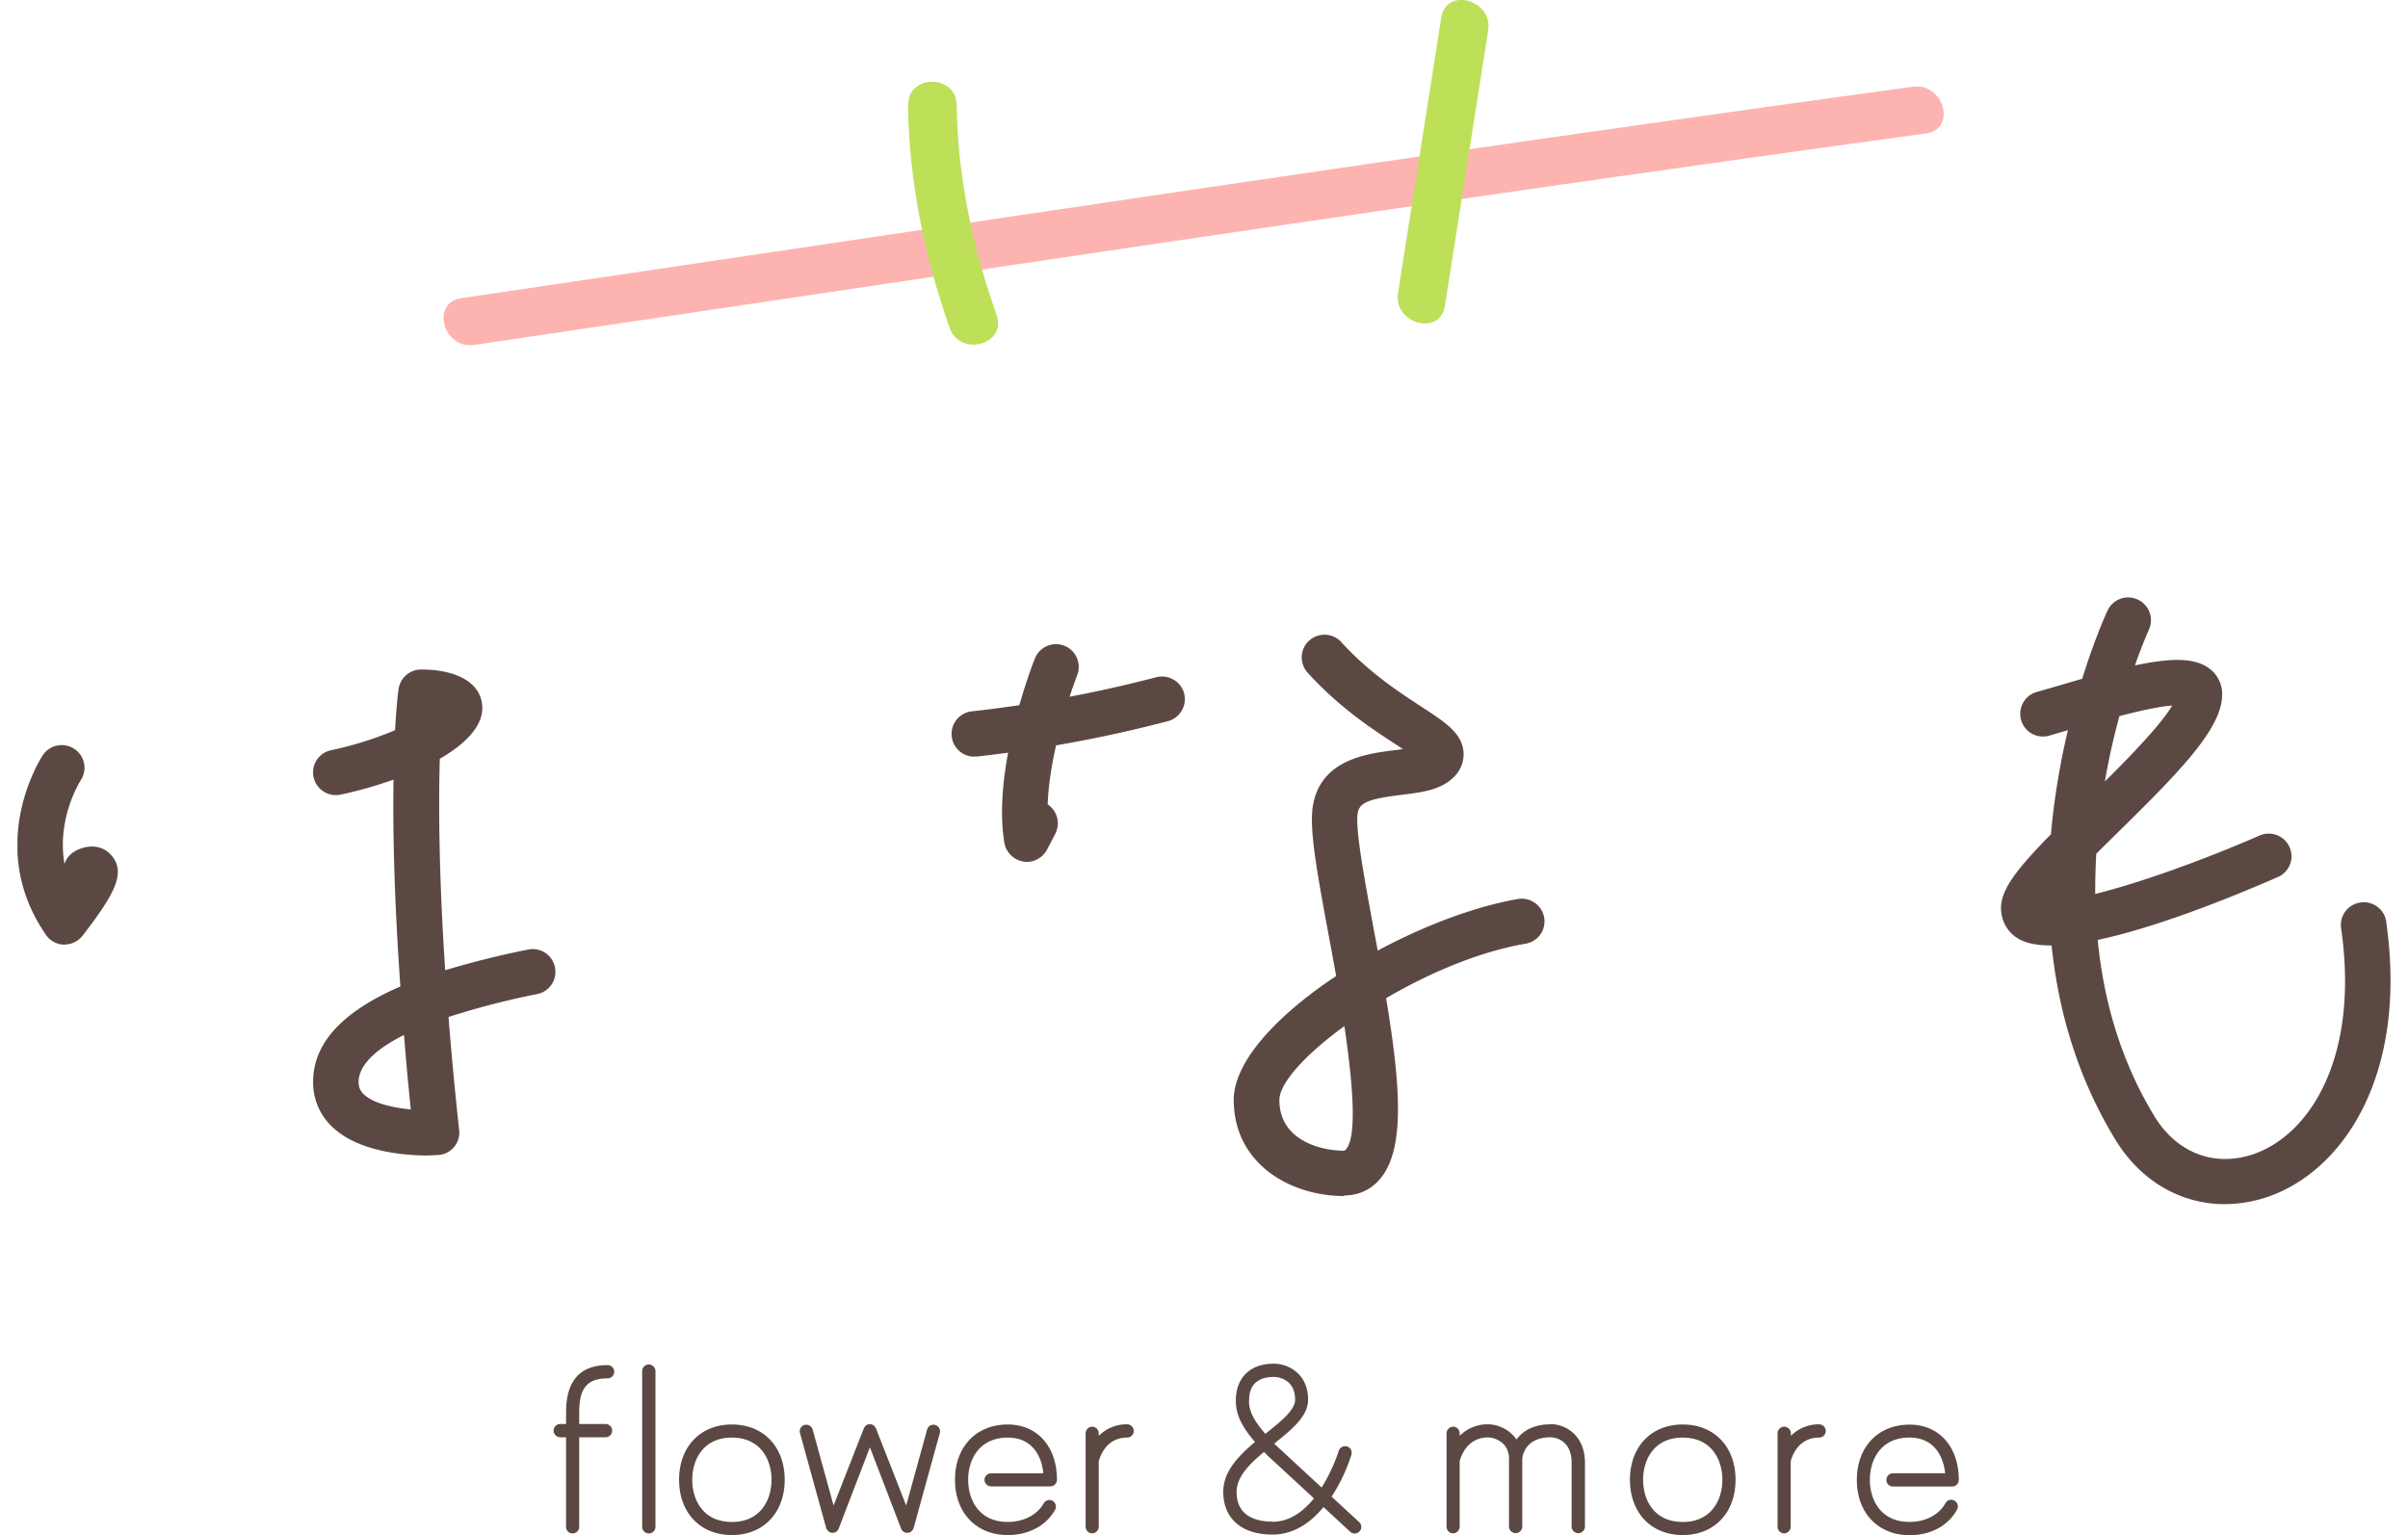 <svg width="69" height="44" fill="none" xmlns="http://www.w3.org/2000/svg"><g clip-path="url(#clip0_2001_1164)"><path d="M13.58 9.887C27.448 7.84 41.305 5.722 55.19 3.825c.886-.122.508-1.457-.368-1.34-13.885 1.897-27.747 4.016-41.608 6.062-.882.131-.51 1.466.368 1.34z" fill="#FDB4B1"/><path d="M26.02 3.015c.027 2.19.468 4.323 1.194 6.387.296.838 1.64.475 1.345-.367-.686-1.95-1.117-3.947-1.145-6.02-.009-.892-1.404-.897-1.39 0h-.005zM41.299.502l-1.24 7.9c-.137.873 1.204 1.249 1.344.366L42.643.87C42.78-.005 41.44-.38 41.3.502z" fill="#BEDF58"/><path d="M38.156 42.895c.377-.57.554-1.154.568-1.204a.189.189 0 00-.127-.235.193.193 0 00-.237.127c0 .009-.163.534-.49 1.05l-1.318-1.218-.04-.04c.499-.399.971-.78.971-1.259 0-.756-.586-1.032-.976-1.032-.686 0-1.095.398-1.095 1.068 0 .412.195.765.55 1.177-.473.394-.91.847-.91 1.426 0 .77.528 1.227 1.41 1.227.626 0 1.108-.358 1.462-.788l.763.706a.189.189 0 00.269-.009.187.187 0 00-.01-.267l-.795-.733.005.005zm-2.363-2.738c0-.172 0-.693.718-.693.023 0 .6.01.6.652 0 .299-.409.625-.84.969 0 0-.01.009-.014.009-.341-.394-.468-.661-.468-.937h.004zm.673 3.454c-.468 0-1.032-.15-1.032-.851 0-.43.364-.797.786-1.146l.069.073 1.362 1.258c-.3.367-.69.67-1.185.67v-.004zm-15.494-2.784c-.904 0-1.513.638-1.513 1.584 0 .947.609 1.585 1.513 1.585.904 0 1.513-.638 1.513-1.585 0-.946-.609-1.584-1.513-1.584zm0 2.793c-.84 0-1.136-.652-1.136-1.209 0-.556.3-1.208 1.136-1.208.836 0 1.136.652 1.136 1.208 0 .557-.3 1.21-1.136 1.21zm27.246-2.793c-.904 0-1.513.638-1.513 1.584 0 .947.609 1.585 1.513 1.585.904 0 1.513-.638 1.513-1.585 0-.946-.609-1.584-1.513-1.584zm0 2.793c-.84 0-1.136-.652-1.136-1.209 0-.556.3-1.208 1.136-1.208.836 0 1.136.652 1.136 1.208 0 .557-.3 1.21-1.136 1.21zM28.21 42.411c0 .105.087.19.191.19h1.695a.19.19 0 00.19-.19c0-.95-.563-1.584-1.408-1.584-.904 0-1.513.638-1.513 1.584 0 .947.609 1.585 1.513 1.585.6 0 1.109-.272 1.359-.733a.187.187 0 00-.327-.181c-.187.334-.573.538-1.032.538-.84 0-1.136-.652-1.136-1.209 0-.556.3-1.208 1.136-1.208.677 0 .968.498 1.018 1.023H28.4a.192.192 0 00-.19.19v-.005zm27.791.597a.187.187 0 00-.254.073c-.187.335-.568.538-1.032.538-.84 0-1.135-.651-1.135-1.208 0-.557.3-1.209 1.135-1.209.677 0 .968.498 1.023 1.023h-1.495a.192.192 0 00-.19.19c0 .105.085.19.19.19h1.695a.19.19 0 00.19-.19c0-.95-.563-1.584-1.408-1.584-.904 0-1.513.638-1.513 1.584 0 .947.609 1.585 1.513 1.585.6 0 1.108-.272 1.358-.734a.186.186 0 00-.072-.253L56 43.008zm-11.567-2.186c-.504 0-.804.2-.981.435-.2-.294-.54-.435-.813-.435a1.13 1.13 0 00-.814.33v-.072a.19.19 0 00-.186-.19.192.192 0 00-.19.19v2.676c0 .104.081.19.185.19a.191.191 0 00.191-.19v-1.874c.023-.09.187-.684.814-.684.154 0 .6.113.6.616v1.937c0 .104.086.19.19.19a.19.19 0 00.19-.19v-1.933c0-.036.046-.624.814-.624.023 0 .6.009.6.733v1.824a.191.191 0 00.382 0v-1.824c0-.815-.586-1.11-.977-1.11l-.005.005zm-12.136 0a1.13 1.13 0 00-.814.33v-.072a.19.19 0 00-.186-.19.192.192 0 00-.19.19v2.676c0 .104.081.19.186.19.104 0 .19-.086.19-.19v-1.874c.023-.091.191-.68.814-.68a.19.19 0 00.19-.19.192.192 0 00-.19-.19zm19.832 0a1.13 1.13 0 00-.813.33v-.072a.192.192 0 00-.19-.19.192.192 0 00-.192.19v2.676c0 .104.082.19.187.19.104 0 .19-.086.19-.19v-1.874c.023-.091.187-.68.814-.68a.19.19 0 00.19-.19.192.192 0 00-.19-.19h.004zm-33.539-1.716a.192.192 0 00-.19.19v4.464c0 .104.086.19.19.19a.191.191 0 00.191-.19v-4.463a.192.192 0 00-.19-.19zm-1.181.399a.191.191 0 00.191-.19.192.192 0 00-.19-.19c-.79 0-1.19.452-1.19 1.344v.344h-.169a.192.192 0 00-.19.19c0 .104.086.19.19.19h.168v2.567c0 .104.082.19.187.19.104 0 .19-.086.19-.19v-2.567h.755c.104 0 .19-.086.19-.19a.192.192 0 00-.19-.19h-.755v-.344c0-.688.237-.964.814-.964zm7.512 1.965l.9 2.345s.04.117.177.117c.136 0 .181-.136.181-.14l.75-2.72a.188.188 0 00-.364-.1l-.6 2.177-.867-2.213s-.05-.118-.173-.118c-.127 0-.172.118-.172.118l-.868 2.213-.6-2.177a.188.188 0 00-.363.1l.75 2.72s.05.14.181.14c.132 0 .173-.113.177-.117l.9-2.345h-.01zM1.858 27.075H1.84a.651.651 0 01-.523-.281c-1.753-2.54-.163-5.038-.095-5.143a.654.654 0 01.904-.19c.3.195.386.598.19.897-.036.058-.694 1.113-.467 2.403a.651.651 0 01.309-.37c.386-.209.795-.16 1.036.126.427.498.086 1.114-.827 2.3a.655.655 0 01-.518.253l.009.005zm10.404 6.043c-.6 0-1.963-.086-2.73-.81a1.742 1.742 0 01-.56-1.304c0-1.254 1.086-2.119 2.5-2.73-.182-2.607-.219-4.558-.196-5.93a11.54 11.54 0 01-1.513.43.653.653 0 01-.777-.498.648.648 0 01.5-.774 9.938 9.938 0 001.835-.575c.041-.751.091-1.127.1-1.177a.654.654 0 01.645-.561c1.082 0 1.754.421 1.754 1.105 0 .534-.49 1.032-1.218 1.453-.036 1.28-.031 3.272.155 6.06a25.66 25.66 0 012.376-.592.65.65 0 11.263 1.276 22.39 22.39 0 00-2.544.657c.078.991.178 2.069.305 3.241a.642.642 0 01-.609.715c-.04 0-.136.01-.277.01l-.01.004zm-.686-3.454c-1.072.534-1.3 1.027-1.3 1.344 0 .15.046.258.15.358.277.262.85.385 1.345.43a94.97 94.97 0 01-.195-2.132zm16.344-7.977a.652.652 0 01-.073-1.3 36.665 36.665 0 005.284-.977.66.66 0 01.8.462.656.656 0 01-.464.797c-1.79.47-3.635.81-5.475 1.014h-.072v.004z" fill="#5C4843"/><path d="M29.426 24.702c-.032 0-.068 0-.1-.009a.66.66 0 01-.545-.534c-.36-2.127.818-5.156.872-5.283a.651.651 0 011.213.476c-.009.022-.786 2.019-.845 3.703a.652.652 0 01.218.842l-.236.452a.66.66 0 01-.581.353h.004zm9.097 9.578c-1.577 0-3.171-.945-3.171-2.756 0-1.105 1.254-2.436 2.935-3.55-.078-.425-.146-.81-.205-1.117-.354-1.901-.568-3.101-.463-3.753.218-1.349 1.572-1.507 2.376-1.607l.204-.027c-.063-.04-.127-.086-.19-.127-.691-.448-1.632-1.064-2.54-2.064a.65.65 0 01.045-.919.655.655 0 01.922.045c.796.874 1.659 1.435 2.29 1.847.696.453 1.154.756 1.209 1.281a.909.909 0 01-.282.743c-.372.371-.922.434-1.504.507-.936.113-1.195.222-1.245.52-.077.457.21 1.97.455 3.305.04.217.082.43.118.638 1.318-.71 2.758-1.258 4.016-1.48a.654.654 0 01.754.53.648.648 0 01-.531.751c-1.34.23-2.776.846-3.998 1.562.427 2.566.536 4.332-.168 5.174-.264.317-.623.48-1.036.48l.009.018zm0-4.87c-1.118.81-1.863 1.634-1.863 2.118 0 1.15 1.172 1.453 1.863 1.453.39-.271.24-1.946 0-3.571zm29.855-2.992a.652.652 0 00-.74-.552.65.65 0 00-.555.738c.527 3.662-.867 5.885-2.48 6.464-1.122.398-2.222-.01-2.867-1.073-.99-1.625-1.463-3.368-1.627-5.056 1.659-.353 3.744-1.182 5.161-1.802a.648.648 0 00.337-.855.652.652 0 00-.859-.335c-1.745.76-3.494 1.371-4.711 1.675 0-.39.009-.775.031-1.155.2-.199.4-.394.577-.57 1.886-1.847 3.03-3.038 3.03-3.993a.904.904 0 00-.372-.747c-.413-.303-1.058-.312-2.126-.086a13.78 13.78 0 01.404-1.036.653.653 0 00-1.185-.548c-.046.1-.377.824-.732 1.969-.214.059-.436.127-.672.195-.237.068-.45.131-.627.18a.65.65 0 10.35 1.255l.54-.159c-.209.883-.39 1.892-.486 2.983-.959.978-1.431 1.576-1.431 2.11 0 .357.168.674.463.864.227.145.55.213.945.213h.041c.191 1.838.723 3.753 1.827 5.564.727 1.195 1.88 1.851 3.135 1.851a3.87 3.87 0 001.29-.23c2.112-.757 3.966-3.482 3.335-7.873l.004.01zm-6.133-6.197c-.323.543-1.195 1.449-1.931 2.177.118-.683.263-1.317.418-1.874.559-.145 1.136-.276 1.513-.303z" fill="#5C4843"/></g><defs><clipPath id="clip0_2001_1164"><path fill="#fff" transform="translate(.5)" d="M0 0h68v44H0z"/></clipPath></defs></svg>
